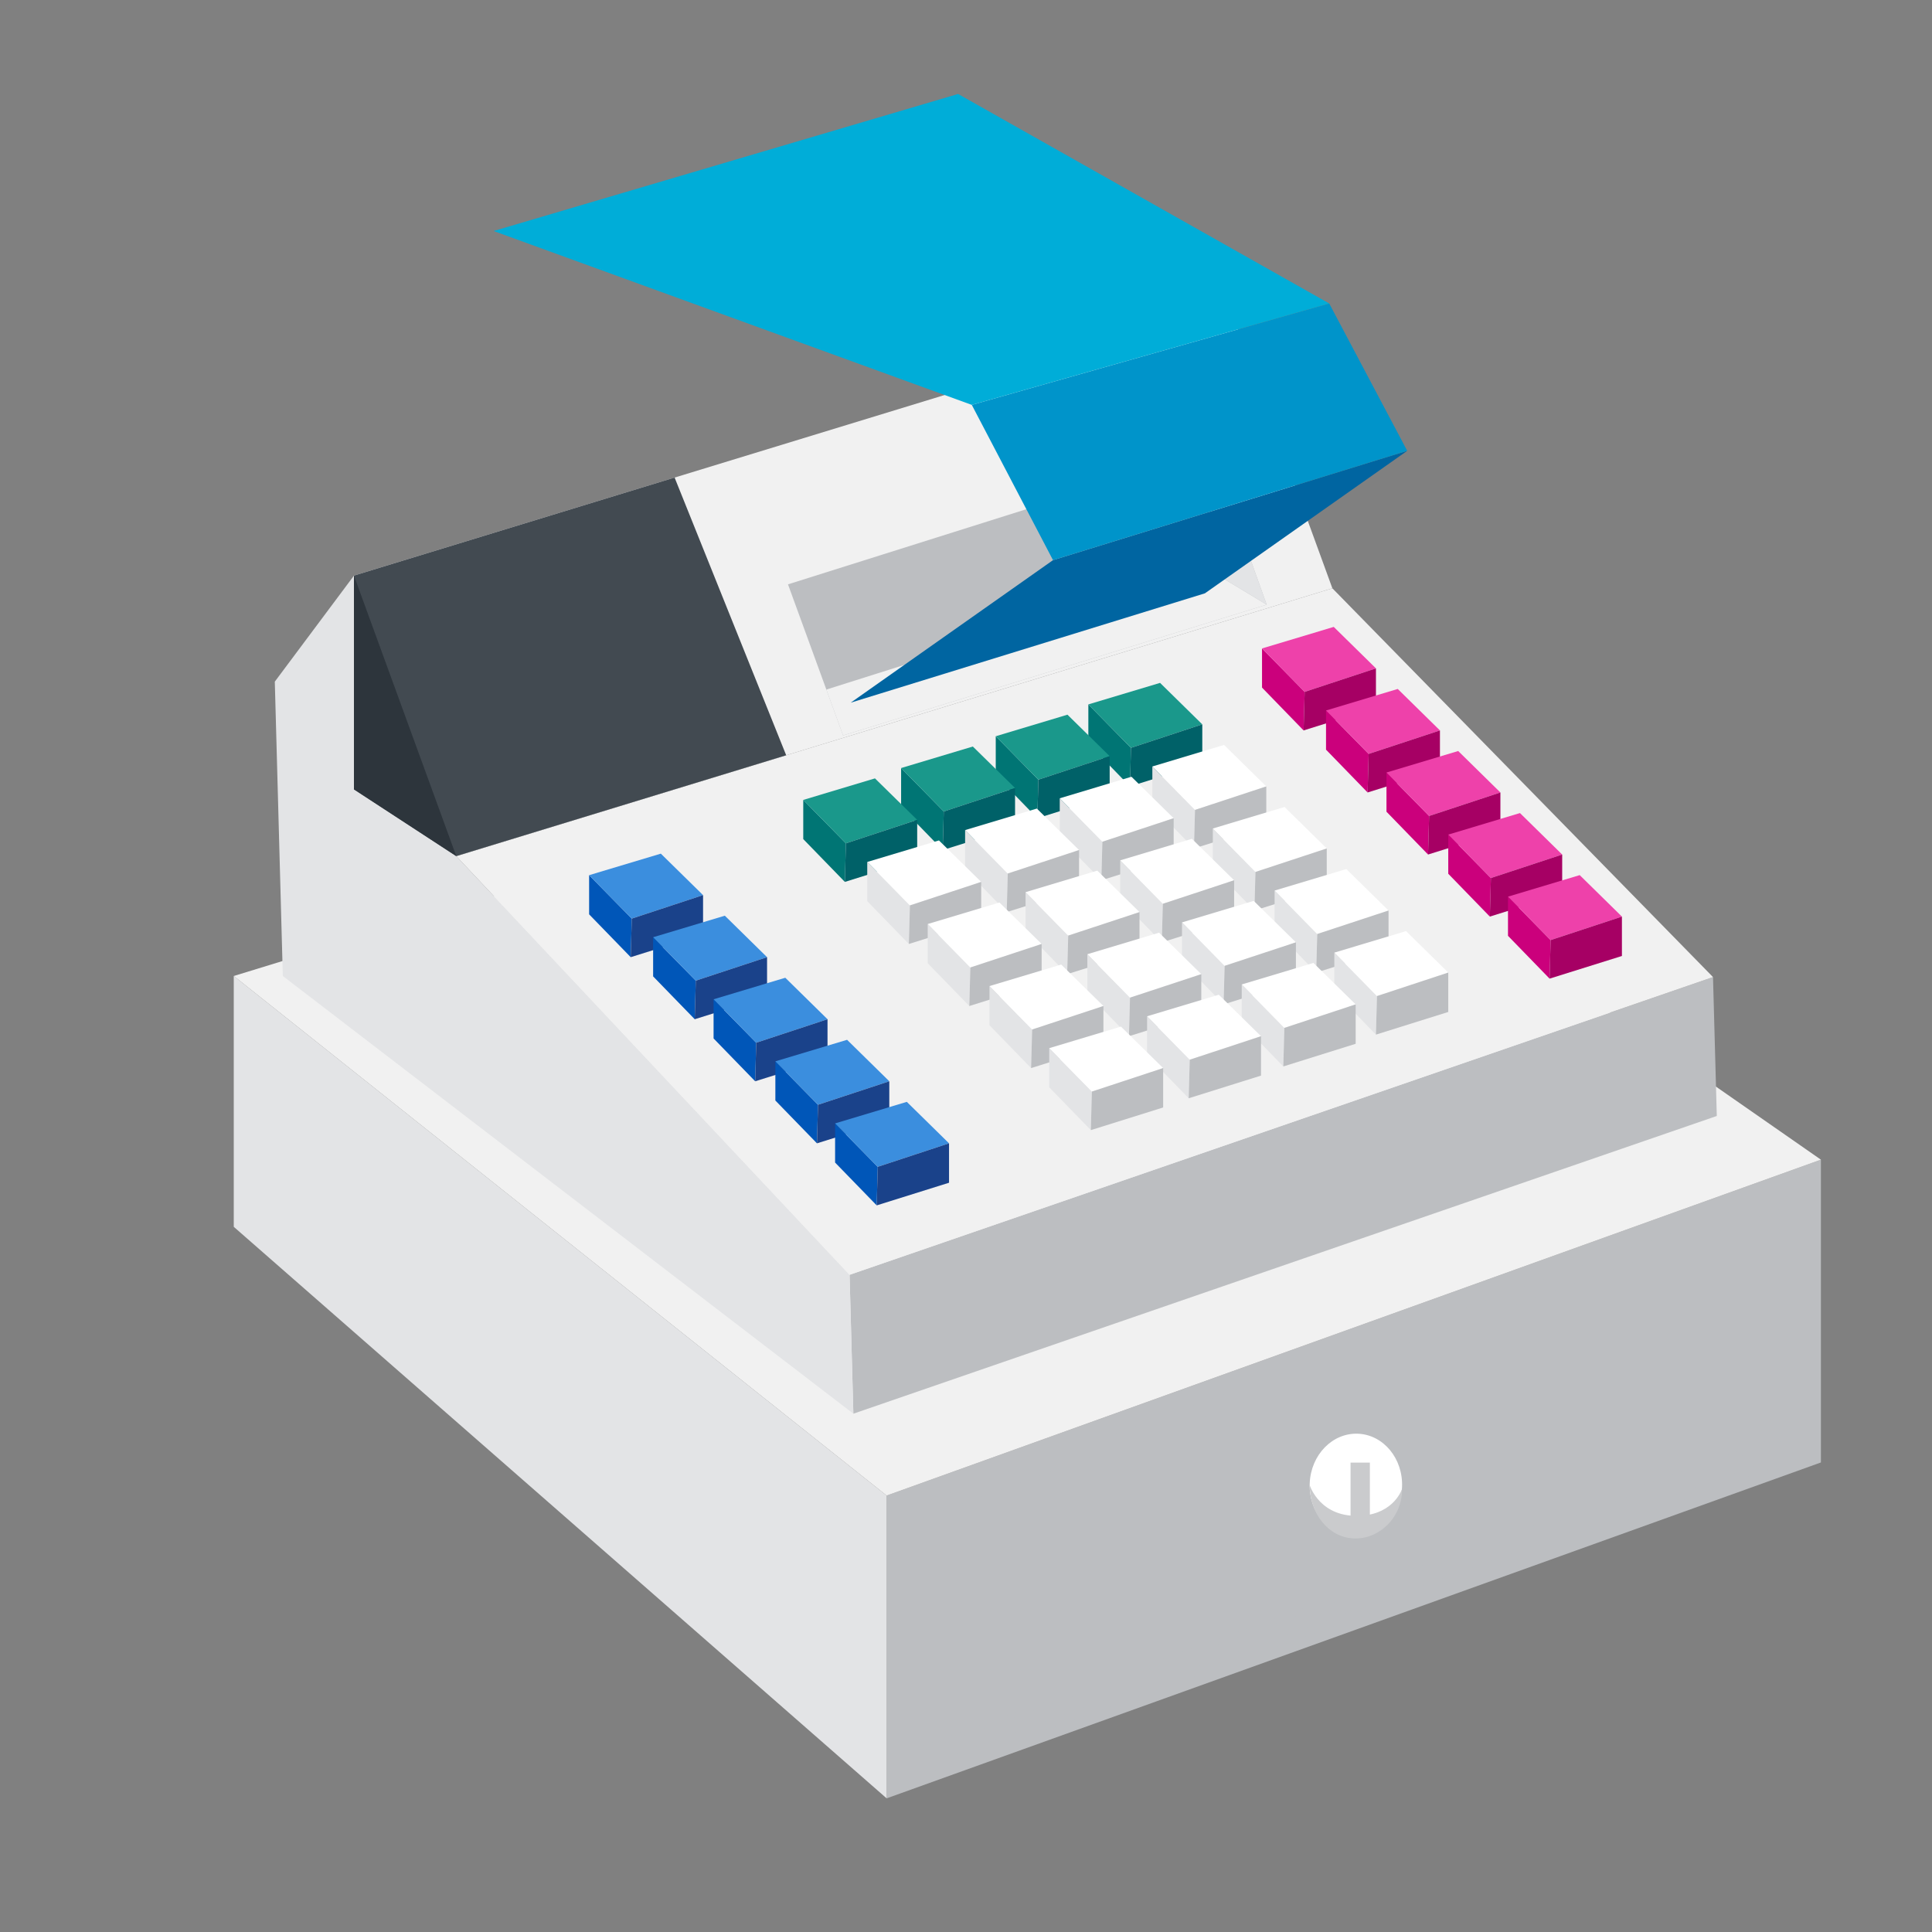 <?xml version="1.0" encoding="UTF-8"?>
<svg xmlns="http://www.w3.org/2000/svg" xmlns:xlink="http://www.w3.org/1999/xlink" width="400pt" height="400pt" viewBox="0 0 400 400" version="1.1">
<rect x="0" y="0" width="400" height="400" fill="#808080" stroke="none"/>
<g id="surface1">
<path style=" stroke:none;fill-rule:nonzero;fill:rgb(73.726%,74.51%,75.687%);fill-opacity:1;" d="M 183.57 372.328 L 377 302.785 L 377 240.098 L 183.57 309.641 Z M 183.57 372.328 "/>
<path style=" stroke:none;fill-rule:nonzero;fill:rgb(89.02%,89.412%,90.196%);fill-opacity:1;" d="M 48.398 202.07 L 183.57 309.641 L 183.57 372.328 L 48.398 254 Z M 48.398 202.07 "/>
<path style=" stroke:none;fill-rule:nonzero;fill:rgb(94.51%,94.51%,94.51%);fill-opacity:1;" d="M 377 240.098 L 183.57 309.641 L 48.398 202.07 L 238.547 143.715 Z M 377 240.098 "/>
<path style=" stroke:none;fill-rule:nonzero;fill:rgb(73.726%,74.51%,75.687%);fill-opacity:1;" d="M 188.051 368.551 L 372.516 301.922 L 372.516 295.848 L 188.051 362.477 Z M 188.051 368.551 "/>
<path style="fill:none;stroke-width:3;stroke-linecap:butt;stroke-linejoin:miter;stroke:rgb(73.726%,74.51%,75.687%);stroke-opacity:1;stroke-miterlimit:10;" d="M 0 -0 L 0 51.277 L -182.671 -14.457 L -182.671 -65.735 Z M 0 -0 " transform="matrix(1,0,0,-1,371.621,298.984)"/>
<path style=" stroke:none;fill-rule:nonzero;fill:rgb(100%,100%,100%);fill-opacity:1;" d="M 271.164 307.086 C 270.922 312.965 275.004 317.906 280.281 318.125 C 285.559 318.34 290.035 313.75 290.277 307.871 C 290.52 301.992 286.438 297.051 281.156 296.836 C 275.879 296.617 271.406 301.207 271.164 307.086 "/>
<path style=" stroke:none;fill-rule:nonzero;fill:rgb(79.216%,79.608%,80.392%);fill-opacity:1;" d="M 271.164 307.48 C 271.188 313.363 275.004 318.301 280.281 318.516 C 285.559 318.734 290.348 314.148 290.277 308.266 C 290.277 308.266 288.711 313.277 282.02 313.797 C 273.273 314.477 271.164 307.48 271.164 307.48 "/>
<path style="fill:none;stroke-width:4;stroke-linecap:butt;stroke-linejoin:miter;stroke:rgb(79.216%,79.608%,80.392%);stroke-opacity:1;stroke-miterlimit:10;" d="M 0.001 0.001 L 0.001 -12.995 " transform="matrix(1,0,0,-1,281.616,302.817)"/>
<path style=" stroke:none;fill-rule:nonzero;fill:rgb(73.726%,74.51%,75.687%);fill-opacity:1;" d="M 176.68 292.691 L 355.445 231.051 L 354.66 202.293 L 175.895 263.934 Z M 176.68 292.691 "/>
<path style=" stroke:none;fill-rule:nonzero;fill:rgb(89.02%,89.412%,90.196%);fill-opacity:1;" d="M 56.895 141.125 L 73.285 119.172 L 94.469 177.254 L 175.895 263.934 L 176.68 292.691 L 58.555 202.07 Z M 56.895 141.125 "/>
<path style=" stroke:none;fill-rule:nonzero;fill:rgb(94.51%,94.51%,94.51%);fill-opacity:1;" d="M 275.855 121.801 L 94.469 177.254 L 73.285 119.172 L 254.672 63.715 Z M 275.855 121.801 "/>
<path style=" stroke:none;fill-rule:nonzero;fill:rgb(94.51%,94.51%,94.51%);fill-opacity:1;" d="M 175.895 263.934 L 354.66 202.293 L 275.855 121.801 L 94.469 177.254 Z M 175.895 263.934 "/>
<path style=" stroke:none;fill-rule:nonzero;fill:rgb(73.726%,74.51%,75.687%);fill-opacity:1;" d="M 262.254 125.188 L 174.551 152.262 L 163.145 120.984 L 250.848 93.336 Z M 262.254 125.188 "/>
<path style=" stroke:none;fill-rule:nonzero;fill:rgb(94.51%,94.51%,94.51%);fill-opacity:1;" d="M 262.254 125.188 L 174.551 152.262 L 171.09 142.766 L 250.02 117.805 Z M 262.254 125.188 "/>
<path style=" stroke:none;fill-rule:nonzero;fill:rgb(25.882%,29.019%,31.764%);fill-opacity:1;" d="M 162.773 156.371 L 139.668 98.875 L 73.285 119.172 L 73.285 163.434 L 94.469 177.254 Z M 162.773 156.371 "/>
<path style=" stroke:none;fill-rule:nonzero;fill:rgb(17.647%,20.784%,23.529%);fill-opacity:1;" d="M 73.285 119.172 L 94.469 177.254 L 73.285 163.434 Z M 73.285 119.172 "/>
<path style=" stroke:none;fill-rule:nonzero;fill:rgb(89.02%,89.412%,90.196%);fill-opacity:1;" d="M 250.02 117.805 L 250.848 93.336 L 262.254 125.188 Z M 250.02 117.805 "/>
<path style=" stroke:none;fill-rule:nonzero;fill:rgb(79.608%,0%,48.627%);fill-opacity:1;" d="M 269.898 151.227 L 270.117 143.242 L 261.289 134.25 L 261.289 142.359 Z M 269.898 151.227 "/>
<path style=" stroke:none;fill-rule:nonzero;fill:rgb(93.333%,25.49%,66.667%);fill-opacity:1;" d="M 270.117 143.242 L 284.875 138.379 L 276.137 129.793 L 261.289 134.25 Z M 270.117 143.242 "/>
<path style=" stroke:none;fill-rule:nonzero;fill:rgb(65.099%,0%,39.215%);fill-opacity:1;" d="M 269.898 151.227 L 284.875 146.535 L 284.875 138.379 L 270.117 143.242 Z M 269.898 151.227 "/>
<path style=" stroke:none;fill-rule:nonzero;fill:rgb(79.608%,0%,48.627%);fill-opacity:1;" d="M 283.148 164.074 L 283.367 156.09 L 274.539 147.098 L 274.539 155.207 Z M 283.148 164.074 "/>
<path style=" stroke:none;fill-rule:nonzero;fill:rgb(93.333%,25.49%,66.667%);fill-opacity:1;" d="M 283.367 156.09 L 298.125 151.227 L 289.387 142.641 L 274.539 147.098 Z M 283.367 156.09 "/>
<path style=" stroke:none;fill-rule:nonzero;fill:rgb(65.099%,0%,39.215%);fill-opacity:1;" d="M 283.148 164.074 L 298.125 159.383 L 298.125 151.227 L 283.367 156.09 Z M 283.148 164.074 "/>
<path style=" stroke:none;fill-rule:nonzero;fill:rgb(79.608%,0%,48.627%);fill-opacity:1;" d="M 295.664 176.922 L 295.883 168.938 L 287.055 159.945 L 287.055 168.055 Z M 295.664 176.922 "/>
<path style=" stroke:none;fill-rule:nonzero;fill:rgb(93.333%,25.49%,66.667%);fill-opacity:1;" d="M 295.883 168.938 L 310.641 164.074 L 301.902 155.488 L 287.055 159.945 Z M 295.883 168.938 "/>
<path style=" stroke:none;fill-rule:nonzero;fill:rgb(65.099%,0%,39.215%);fill-opacity:1;" d="M 295.664 176.922 L 310.641 172.23 L 310.641 164.074 L 295.883 168.938 Z M 295.664 176.922 "/>
<path style=" stroke:none;fill-rule:nonzero;fill:rgb(79.608%,0%,48.627%);fill-opacity:1;" d="M 308.457 189.77 L 308.676 181.785 L 299.848 172.793 L 299.848 180.902 Z M 308.457 189.77 "/>
<path style=" stroke:none;fill-rule:nonzero;fill:rgb(93.333%,25.49%,66.667%);fill-opacity:1;" d="M 308.676 181.785 L 323.434 176.922 L 314.695 168.336 L 299.848 172.793 Z M 308.676 181.785 "/>
<path style=" stroke:none;fill-rule:nonzero;fill:rgb(65.099%,0%,39.215%);fill-opacity:1;" d="M 308.457 189.77 L 323.434 185.078 L 323.434 176.922 L 308.676 181.785 Z M 308.457 189.77 "/>
<path style=" stroke:none;fill-rule:nonzero;fill:rgb(79.608%,0%,48.627%);fill-opacity:1;" d="M 320.824 202.617 L 321.043 194.633 L 312.215 185.641 L 312.215 193.754 Z M 320.824 202.617 "/>
<path style=" stroke:none;fill-rule:nonzero;fill:rgb(93.333%,25.49%,66.667%);fill-opacity:1;" d="M 321.043 194.633 L 335.801 189.77 L 327.062 181.184 L 312.215 185.641 Z M 321.043 194.633 "/>
<path style=" stroke:none;fill-rule:nonzero;fill:rgb(65.099%,0%,39.215%);fill-opacity:1;" d="M 320.824 202.617 L 335.801 197.926 L 335.801 189.77 L 321.043 194.633 Z M 320.824 202.617 "/>
<path style=" stroke:none;fill-rule:nonzero;fill:rgb(0%,45.882%,45.49%);fill-opacity:1;" d="M 233.941 162.816 L 234.16 154.832 L 225.332 145.84 L 225.332 153.949 Z M 233.941 162.816 "/>
<path style=" stroke:none;fill-rule:nonzero;fill:rgb(10.196%,59.608%,54.51%);fill-opacity:1;" d="M 234.16 154.832 L 248.918 149.969 L 240.18 141.383 L 225.332 145.84 Z M 234.16 154.832 "/>
<path style=" stroke:none;fill-rule:nonzero;fill:rgb(0%,38.039%,40.784%);fill-opacity:1;" d="M 233.941 162.816 L 248.922 158.125 L 248.922 149.969 L 234.16 154.832 Z M 233.941 162.816 "/>
<path style=" stroke:none;fill-rule:nonzero;fill:rgb(89.02%,89.412%,90.196%);fill-opacity:1;" d="M 247.195 175.664 L 247.414 167.68 L 238.582 158.688 L 238.582 166.797 Z M 247.195 175.664 "/>
<path style=" stroke:none;fill-rule:nonzero;fill:rgb(100%,100%,100%);fill-opacity:1;" d="M 247.414 167.68 L 262.172 162.816 L 253.43 154.23 L 238.582 158.688 Z M 247.414 167.68 "/>
<path style=" stroke:none;fill-rule:nonzero;fill:rgb(73.726%,74.51%,75.687%);fill-opacity:1;" d="M 247.195 175.664 L 262.172 170.973 L 262.172 162.816 L 247.414 167.68 Z M 247.195 175.664 "/>
<path style=" stroke:none;fill-rule:nonzero;fill:rgb(89.02%,89.412%,90.196%);fill-opacity:1;" d="M 259.711 188.512 L 259.93 180.527 L 251.098 171.535 L 251.098 179.645 Z M 259.711 188.512 "/>
<path style=" stroke:none;fill-rule:nonzero;fill:rgb(100%,100%,100%);fill-opacity:1;" d="M 259.93 180.527 L 274.688 175.664 L 265.945 167.078 L 251.098 171.535 Z M 259.93 180.527 "/>
<path style=" stroke:none;fill-rule:nonzero;fill:rgb(73.726%,74.51%,75.687%);fill-opacity:1;" d="M 259.711 188.512 L 274.688 183.82 L 274.688 175.664 L 259.93 180.527 Z M 259.711 188.512 "/>
<path style=" stroke:none;fill-rule:nonzero;fill:rgb(89.02%,89.412%,90.196%);fill-opacity:1;" d="M 272.504 201.359 L 272.723 193.375 L 263.891 184.383 L 263.891 192.492 Z M 272.504 201.359 "/>
<path style=" stroke:none;fill-rule:nonzero;fill:rgb(100%,100%,100%);fill-opacity:1;" d="M 272.719 193.375 L 287.48 188.512 L 278.738 179.926 L 263.891 184.383 Z M 272.719 193.375 "/>
<path style=" stroke:none;fill-rule:nonzero;fill:rgb(73.726%,74.51%,75.687%);fill-opacity:1;" d="M 272.504 201.359 L 287.48 196.668 L 287.48 188.512 L 272.723 193.375 Z M 272.504 201.359 "/>
<path style=" stroke:none;fill-rule:nonzero;fill:rgb(89.02%,89.412%,90.196%);fill-opacity:1;" d="M 284.871 214.207 L 285.09 206.223 L 276.258 197.23 L 276.258 205.34 Z M 284.871 214.207 "/>
<path style=" stroke:none;fill-rule:nonzero;fill:rgb(100%,100%,100%);fill-opacity:1;" d="M 285.09 206.223 L 299.848 201.359 L 291.105 192.773 L 276.258 197.23 Z M 285.09 206.223 "/>
<path style=" stroke:none;fill-rule:nonzero;fill:rgb(73.726%,74.51%,75.687%);fill-opacity:1;" d="M 284.871 214.207 L 299.848 209.516 L 299.848 201.359 L 285.09 206.223 Z M 284.871 214.207 "/>
<path style=" stroke:none;fill-rule:nonzero;fill:rgb(0%,45.882%,45.49%);fill-opacity:1;" d="M 214.77 169.406 L 214.988 161.422 L 206.16 152.43 L 206.16 160.539 Z M 214.77 169.406 "/>
<path style=" stroke:none;fill-rule:nonzero;fill:rgb(10.196%,59.608%,54.51%);fill-opacity:1;" d="M 214.988 161.422 L 229.746 156.559 L 221.008 147.969 L 206.16 152.43 Z M 214.988 161.422 "/>
<path style=" stroke:none;fill-rule:nonzero;fill:rgb(0%,38.039%,40.784%);fill-opacity:1;" d="M 214.77 169.406 L 229.746 164.715 L 229.746 156.555 L 214.988 161.422 Z M 214.77 169.406 "/>
<path style=" stroke:none;fill-rule:nonzero;fill:rgb(89.02%,89.412%,90.196%);fill-opacity:1;" d="M 228.02 182.254 L 228.238 174.27 L 219.41 165.277 L 219.41 173.387 Z M 228.02 182.254 "/>
<path style=" stroke:none;fill-rule:nonzero;fill:rgb(100%,100%,100%);fill-opacity:1;" d="M 228.238 174.27 L 242.996 169.406 L 234.258 160.82 L 219.41 165.277 Z M 228.238 174.27 "/>
<path style=" stroke:none;fill-rule:nonzero;fill:rgb(73.726%,74.51%,75.687%);fill-opacity:1;" d="M 228.02 182.254 L 242.996 177.562 L 242.996 169.402 L 228.238 174.27 Z M 228.02 182.254 "/>
<path style=" stroke:none;fill-rule:nonzero;fill:rgb(89.02%,89.412%,90.196%);fill-opacity:1;" d="M 240.535 195.102 L 240.754 187.117 L 231.926 178.125 L 231.926 186.234 Z M 240.535 195.102 "/>
<path style=" stroke:none;fill-rule:nonzero;fill:rgb(100%,100%,100%);fill-opacity:1;" d="M 240.754 187.117 L 255.512 182.254 L 246.773 173.668 L 231.926 178.125 Z M 240.754 187.117 "/>
<path style=" stroke:none;fill-rule:nonzero;fill:rgb(73.726%,74.51%,75.687%);fill-opacity:1;" d="M 240.535 195.102 L 255.512 190.41 L 255.512 182.25 L 240.754 187.117 Z M 240.535 195.102 "/>
<path style=" stroke:none;fill-rule:nonzero;fill:rgb(89.02%,89.412%,90.196%);fill-opacity:1;" d="M 253.328 207.949 L 253.547 199.965 L 244.719 190.973 L 244.719 199.082 Z M 253.328 207.949 "/>
<path style=" stroke:none;fill-rule:nonzero;fill:rgb(100%,100%,100%);fill-opacity:1;" d="M 253.547 199.965 L 268.305 195.102 L 259.566 186.516 L 244.719 190.973 Z M 253.547 199.965 "/>
<path style=" stroke:none;fill-rule:nonzero;fill:rgb(73.726%,74.51%,75.687%);fill-opacity:1;" d="M 253.328 207.949 L 268.305 203.258 L 268.305 195.098 L 253.547 199.965 Z M 253.328 207.949 "/>
<path style=" stroke:none;fill-rule:nonzero;fill:rgb(89.02%,89.412%,90.196%);fill-opacity:1;" d="M 265.695 220.797 L 265.914 212.812 L 257.086 203.82 L 257.086 211.93 Z M 265.695 220.797 "/>
<path style=" stroke:none;fill-rule:nonzero;fill:rgb(100%,100%,100%);fill-opacity:1;" d="M 265.914 212.812 L 280.672 207.949 L 271.934 199.363 L 257.086 203.82 Z M 265.914 212.812 "/>
<path style=" stroke:none;fill-rule:nonzero;fill:rgb(73.726%,74.51%,75.687%);fill-opacity:1;" d="M 265.695 220.797 L 280.676 216.105 L 280.676 207.949 L 265.914 212.812 Z M 265.695 220.797 "/>
<path style=" stroke:none;fill-rule:nonzero;fill:rgb(0%,45.882%,45.49%);fill-opacity:1;" d="M 195.18 175.992 L 195.398 168.008 L 186.566 159.016 L 186.566 167.125 Z M 195.18 175.992 "/>
<path style=" stroke:none;fill-rule:nonzero;fill:rgb(10.196%,59.608%,54.51%);fill-opacity:1;" d="M 195.398 168.008 L 210.156 163.145 L 201.414 154.559 L 186.566 159.016 Z M 195.398 168.008 "/>
<path style=" stroke:none;fill-rule:nonzero;fill:rgb(0%,38.039%,40.784%);fill-opacity:1;" d="M 195.18 175.992 L 210.156 171.301 L 210.156 163.145 L 195.398 168.008 Z M 195.18 175.992 "/>
<path style=" stroke:none;fill-rule:nonzero;fill:rgb(89.02%,89.412%,90.196%);fill-opacity:1;" d="M 208.43 188.84 L 208.648 180.855 L 199.816 171.863 L 199.816 179.973 Z M 208.43 188.84 "/>
<path style=" stroke:none;fill-rule:nonzero;fill:rgb(100%,100%,100%);fill-opacity:1;" d="M 208.648 180.855 L 223.406 175.992 L 214.664 167.406 L 199.816 171.863 Z M 208.648 180.855 "/>
<path style=" stroke:none;fill-rule:nonzero;fill:rgb(73.726%,74.51%,75.687%);fill-opacity:1;" d="M 208.43 188.84 L 223.406 184.148 L 223.406 175.992 L 208.648 180.855 Z M 208.43 188.84 "/>
<path style=" stroke:none;fill-rule:nonzero;fill:rgb(89.02%,89.412%,90.196%);fill-opacity:1;" d="M 220.945 201.688 L 221.164 193.703 L 212.332 184.711 L 212.332 192.82 Z M 220.945 201.688 "/>
<path style=" stroke:none;fill-rule:nonzero;fill:rgb(100%,100%,100%);fill-opacity:1;" d="M 221.164 193.703 L 235.922 188.84 L 227.18 180.254 L 212.332 184.711 Z M 221.164 193.703 "/>
<path style=" stroke:none;fill-rule:nonzero;fill:rgb(73.726%,74.51%,75.687%);fill-opacity:1;" d="M 220.945 201.688 L 235.922 196.996 L 235.922 188.84 L 221.164 193.703 Z M 220.945 201.688 "/>
<path style=" stroke:none;fill-rule:nonzero;fill:rgb(89.02%,89.412%,90.196%);fill-opacity:1;" d="M 233.738 214.535 L 233.957 206.551 L 225.125 197.559 L 225.125 205.668 Z M 233.738 214.535 "/>
<path style=" stroke:none;fill-rule:nonzero;fill:rgb(100%,100%,100%);fill-opacity:1;" d="M 233.957 206.551 L 248.715 201.688 L 239.973 193.102 L 225.125 197.559 Z M 233.957 206.551 "/>
<path style=" stroke:none;fill-rule:nonzero;fill:rgb(73.726%,74.51%,75.687%);fill-opacity:1;" d="M 233.738 214.535 L 248.715 209.844 L 248.715 201.688 L 233.957 206.551 Z M 233.738 214.535 "/>
<path style=" stroke:none;fill-rule:nonzero;fill:rgb(89.02%,89.412%,90.196%);fill-opacity:1;" d="M 246.105 227.383 L 246.324 219.398 L 237.492 210.406 L 237.492 218.52 Z M 246.105 227.383 "/>
<path style=" stroke:none;fill-rule:nonzero;fill:rgb(100%,100%,100%);fill-opacity:1;" d="M 246.324 219.398 L 261.082 214.535 L 252.344 205.949 L 237.492 210.406 Z M 246.324 219.398 "/>
<path style=" stroke:none;fill-rule:nonzero;fill:rgb(73.726%,74.51%,75.687%);fill-opacity:1;" d="M 246.105 227.383 L 261.082 222.691 L 261.082 214.535 L 246.324 219.398 Z M 246.105 227.383 "/>
<path style=" stroke:none;fill-rule:nonzero;fill:rgb(0%,33.725%,72.157%);fill-opacity:1;" d="M 130.582 198.172 L 130.805 190.188 L 121.973 181.195 L 121.973 189.305 Z M 130.582 198.172 "/>
<path style=" stroke:none;fill-rule:nonzero;fill:rgb(23.137%,55.687%,87.059%);fill-opacity:1;" d="M 130.801 190.188 L 145.562 185.324 L 136.82 176.738 L 121.973 181.195 Z M 130.801 190.188 "/>
<path style=" stroke:none;fill-rule:nonzero;fill:rgb(10.196%,25.882%,54.118%);fill-opacity:1;" d="M 130.582 198.172 L 145.562 193.48 L 145.562 185.324 L 130.805 190.188 Z M 130.582 198.172 "/>
<path style=" stroke:none;fill-rule:nonzero;fill:rgb(0%,33.725%,72.157%);fill-opacity:1;" d="M 143.836 211.02 L 144.055 203.035 L 135.223 194.043 L 135.223 202.152 Z M 143.836 211.02 "/>
<path style=" stroke:none;fill-rule:nonzero;fill:rgb(23.137%,55.687%,87.059%);fill-opacity:1;" d="M 144.055 203.035 L 158.812 198.172 L 150.07 189.586 L 135.223 194.043 Z M 144.055 203.035 "/>
<path style=" stroke:none;fill-rule:nonzero;fill:rgb(10.196%,25.882%,54.118%);fill-opacity:1;" d="M 143.836 211.02 L 158.812 206.328 L 158.812 198.172 L 144.055 203.035 Z M 143.836 211.02 "/>
<path style=" stroke:none;fill-rule:nonzero;fill:rgb(0%,33.725%,72.157%);fill-opacity:1;" d="M 156.352 223.867 L 156.57 215.883 L 147.738 206.891 L 147.738 215 Z M 156.352 223.867 "/>
<path style=" stroke:none;fill-rule:nonzero;fill:rgb(23.137%,55.687%,87.059%);fill-opacity:1;" d="M 156.57 215.883 L 171.328 211.02 L 162.586 202.434 L 147.738 206.891 Z M 156.57 215.883 "/>
<path style=" stroke:none;fill-rule:nonzero;fill:rgb(10.196%,25.882%,54.118%);fill-opacity:1;" d="M 156.352 223.867 L 171.328 219.176 L 171.328 211.02 L 156.57 215.883 Z M 156.352 223.867 "/>
<path style=" stroke:none;fill-rule:nonzero;fill:rgb(0%,33.725%,72.157%);fill-opacity:1;" d="M 169.145 236.715 L 169.363 228.73 L 160.531 219.738 L 160.531 227.848 Z M 169.145 236.715 "/>
<path style=" stroke:none;fill-rule:nonzero;fill:rgb(23.137%,55.687%,87.059%);fill-opacity:1;" d="M 169.363 228.73 L 184.121 223.867 L 175.379 215.281 L 160.531 219.738 Z M 169.363 228.73 "/>
<path style=" stroke:none;fill-rule:nonzero;fill:rgb(10.196%,25.882%,54.118%);fill-opacity:1;" d="M 169.145 236.715 L 184.121 232.023 L 184.121 223.867 L 169.363 228.73 Z M 169.145 236.715 "/>
<path style=" stroke:none;fill-rule:nonzero;fill:rgb(0%,33.725%,72.157%);fill-opacity:1;" d="M 181.512 249.562 L 181.73 241.578 L 172.898 232.586 L 172.898 240.695 Z M 181.512 249.562 "/>
<path style=" stroke:none;fill-rule:nonzero;fill:rgb(23.137%,55.687%,87.059%);fill-opacity:1;" d="M 181.73 241.578 L 196.488 236.715 L 187.746 228.129 L 172.898 232.586 Z M 181.73 241.578 "/>
<path style=" stroke:none;fill-rule:nonzero;fill:rgb(10.196%,25.882%,54.118%);fill-opacity:1;" d="M 181.512 249.562 L 196.488 244.871 L 196.488 236.715 L 181.73 241.578 Z M 181.512 249.562 "/>
<path style=" stroke:none;fill-rule:nonzero;fill:rgb(0%,45.882%,45.49%);fill-opacity:1;" d="M 174.918 182.59 L 175.137 174.605 L 166.305 165.613 L 166.305 173.723 Z M 174.918 182.59 "/>
<path style=" stroke:none;fill-rule:nonzero;fill:rgb(10.196%,59.608%,54.51%);fill-opacity:1;" d="M 175.137 174.605 L 189.895 169.742 L 181.152 161.156 L 166.305 165.613 Z M 175.137 174.605 "/>
<path style=" stroke:none;fill-rule:nonzero;fill:rgb(0%,38.039%,40.784%);fill-opacity:1;" d="M 174.918 182.59 L 189.895 177.898 L 189.895 169.742 L 175.137 174.605 Z M 174.918 182.59 "/>
<path style=" stroke:none;fill-rule:nonzero;fill:rgb(89.02%,89.412%,90.196%);fill-opacity:1;" d="M 188.168 195.438 L 188.387 187.453 L 179.555 178.461 L 179.555 186.57 Z M 188.168 195.438 "/>
<path style=" stroke:none;fill-rule:nonzero;fill:rgb(100%,100%,100%);fill-opacity:1;" d="M 188.387 187.453 L 203.145 182.59 L 194.402 174.004 L 179.555 178.461 Z M 188.387 187.453 "/>
<path style=" stroke:none;fill-rule:nonzero;fill:rgb(73.726%,74.51%,75.687%);fill-opacity:1;" d="M 188.168 195.438 L 203.145 190.746 L 203.145 182.59 L 188.387 187.453 Z M 188.168 195.438 "/>
<path style=" stroke:none;fill-rule:nonzero;fill:rgb(89.02%,89.412%,90.196%);fill-opacity:1;" d="M 200.684 208.285 L 200.902 200.305 L 192.07 191.309 L 192.07 199.422 Z M 200.684 208.285 "/>
<path style=" stroke:none;fill-rule:nonzero;fill:rgb(100%,100%,100%);fill-opacity:1;" d="M 200.902 200.301 L 215.66 195.438 L 206.922 186.852 L 192.07 191.309 Z M 200.902 200.301 "/>
<path style=" stroke:none;fill-rule:nonzero;fill:rgb(73.726%,74.51%,75.687%);fill-opacity:1;" d="M 200.684 208.285 L 215.66 203.594 L 215.66 195.438 L 200.902 200.305 Z M 200.684 208.285 "/>
<path style=" stroke:none;fill-rule:nonzero;fill:rgb(89.02%,89.412%,90.196%);fill-opacity:1;" d="M 213.477 221.133 L 213.695 213.148 L 204.863 204.156 L 204.863 212.27 Z M 213.477 221.133 "/>
<path style=" stroke:none;fill-rule:nonzero;fill:rgb(100%,100%,100%);fill-opacity:1;" d="M 213.695 213.148 L 228.453 208.285 L 219.711 199.699 L 204.863 204.156 Z M 213.695 213.148 "/>
<path style=" stroke:none;fill-rule:nonzero;fill:rgb(73.726%,74.51%,75.687%);fill-opacity:1;" d="M 213.477 221.133 L 228.453 216.441 L 228.453 208.285 L 213.695 213.148 Z M 213.477 221.133 "/>
<path style=" stroke:none;fill-rule:nonzero;fill:rgb(89.02%,89.412%,90.196%);fill-opacity:1;" d="M 225.844 233.98 L 226.062 225.996 L 217.234 217.004 L 217.234 225.117 Z M 225.844 233.98 "/>
<path style=" stroke:none;fill-rule:nonzero;fill:rgb(100%,100%,100%);fill-opacity:1;" d="M 226.062 225.996 L 240.82 221.133 L 232.082 212.547 L 217.234 217.008 Z M 226.062 225.996 "/>
<path style=" stroke:none;fill-rule:nonzero;fill:rgb(73.726%,74.51%,75.687%);fill-opacity:1;" d="M 225.844 233.98 L 240.82 229.289 L 240.82 221.133 L 226.062 225.996 Z M 225.844 233.98 "/>
<path style=" stroke:none;fill-rule:nonzero;fill:rgb(0%,39.607%,63.138%);fill-opacity:1;" d="M 218.016 115.973 L 291.348 93.336 L 249.465 122.84 L 176.133 145.48 Z M 218.016 115.973 "/>
<path style=" stroke:none;fill-rule:nonzero;fill:rgb(0%,58.04%,79.216%);fill-opacity:1;" d="M 291.348 93.336 L 218.016 115.973 L 201.199 83.828 L 275.199 62.828 Z M 291.348 93.336 "/>
<path style=" stroke:none;fill-rule:nonzero;fill:rgb(0%,67.844%,84.706%);fill-opacity:1;" d="M 201.199 83.828 L 102.199 47.828 L 198.363 19.457 L 275.199 62.828 Z M 201.199 83.828 "/>
</g>
</svg>
